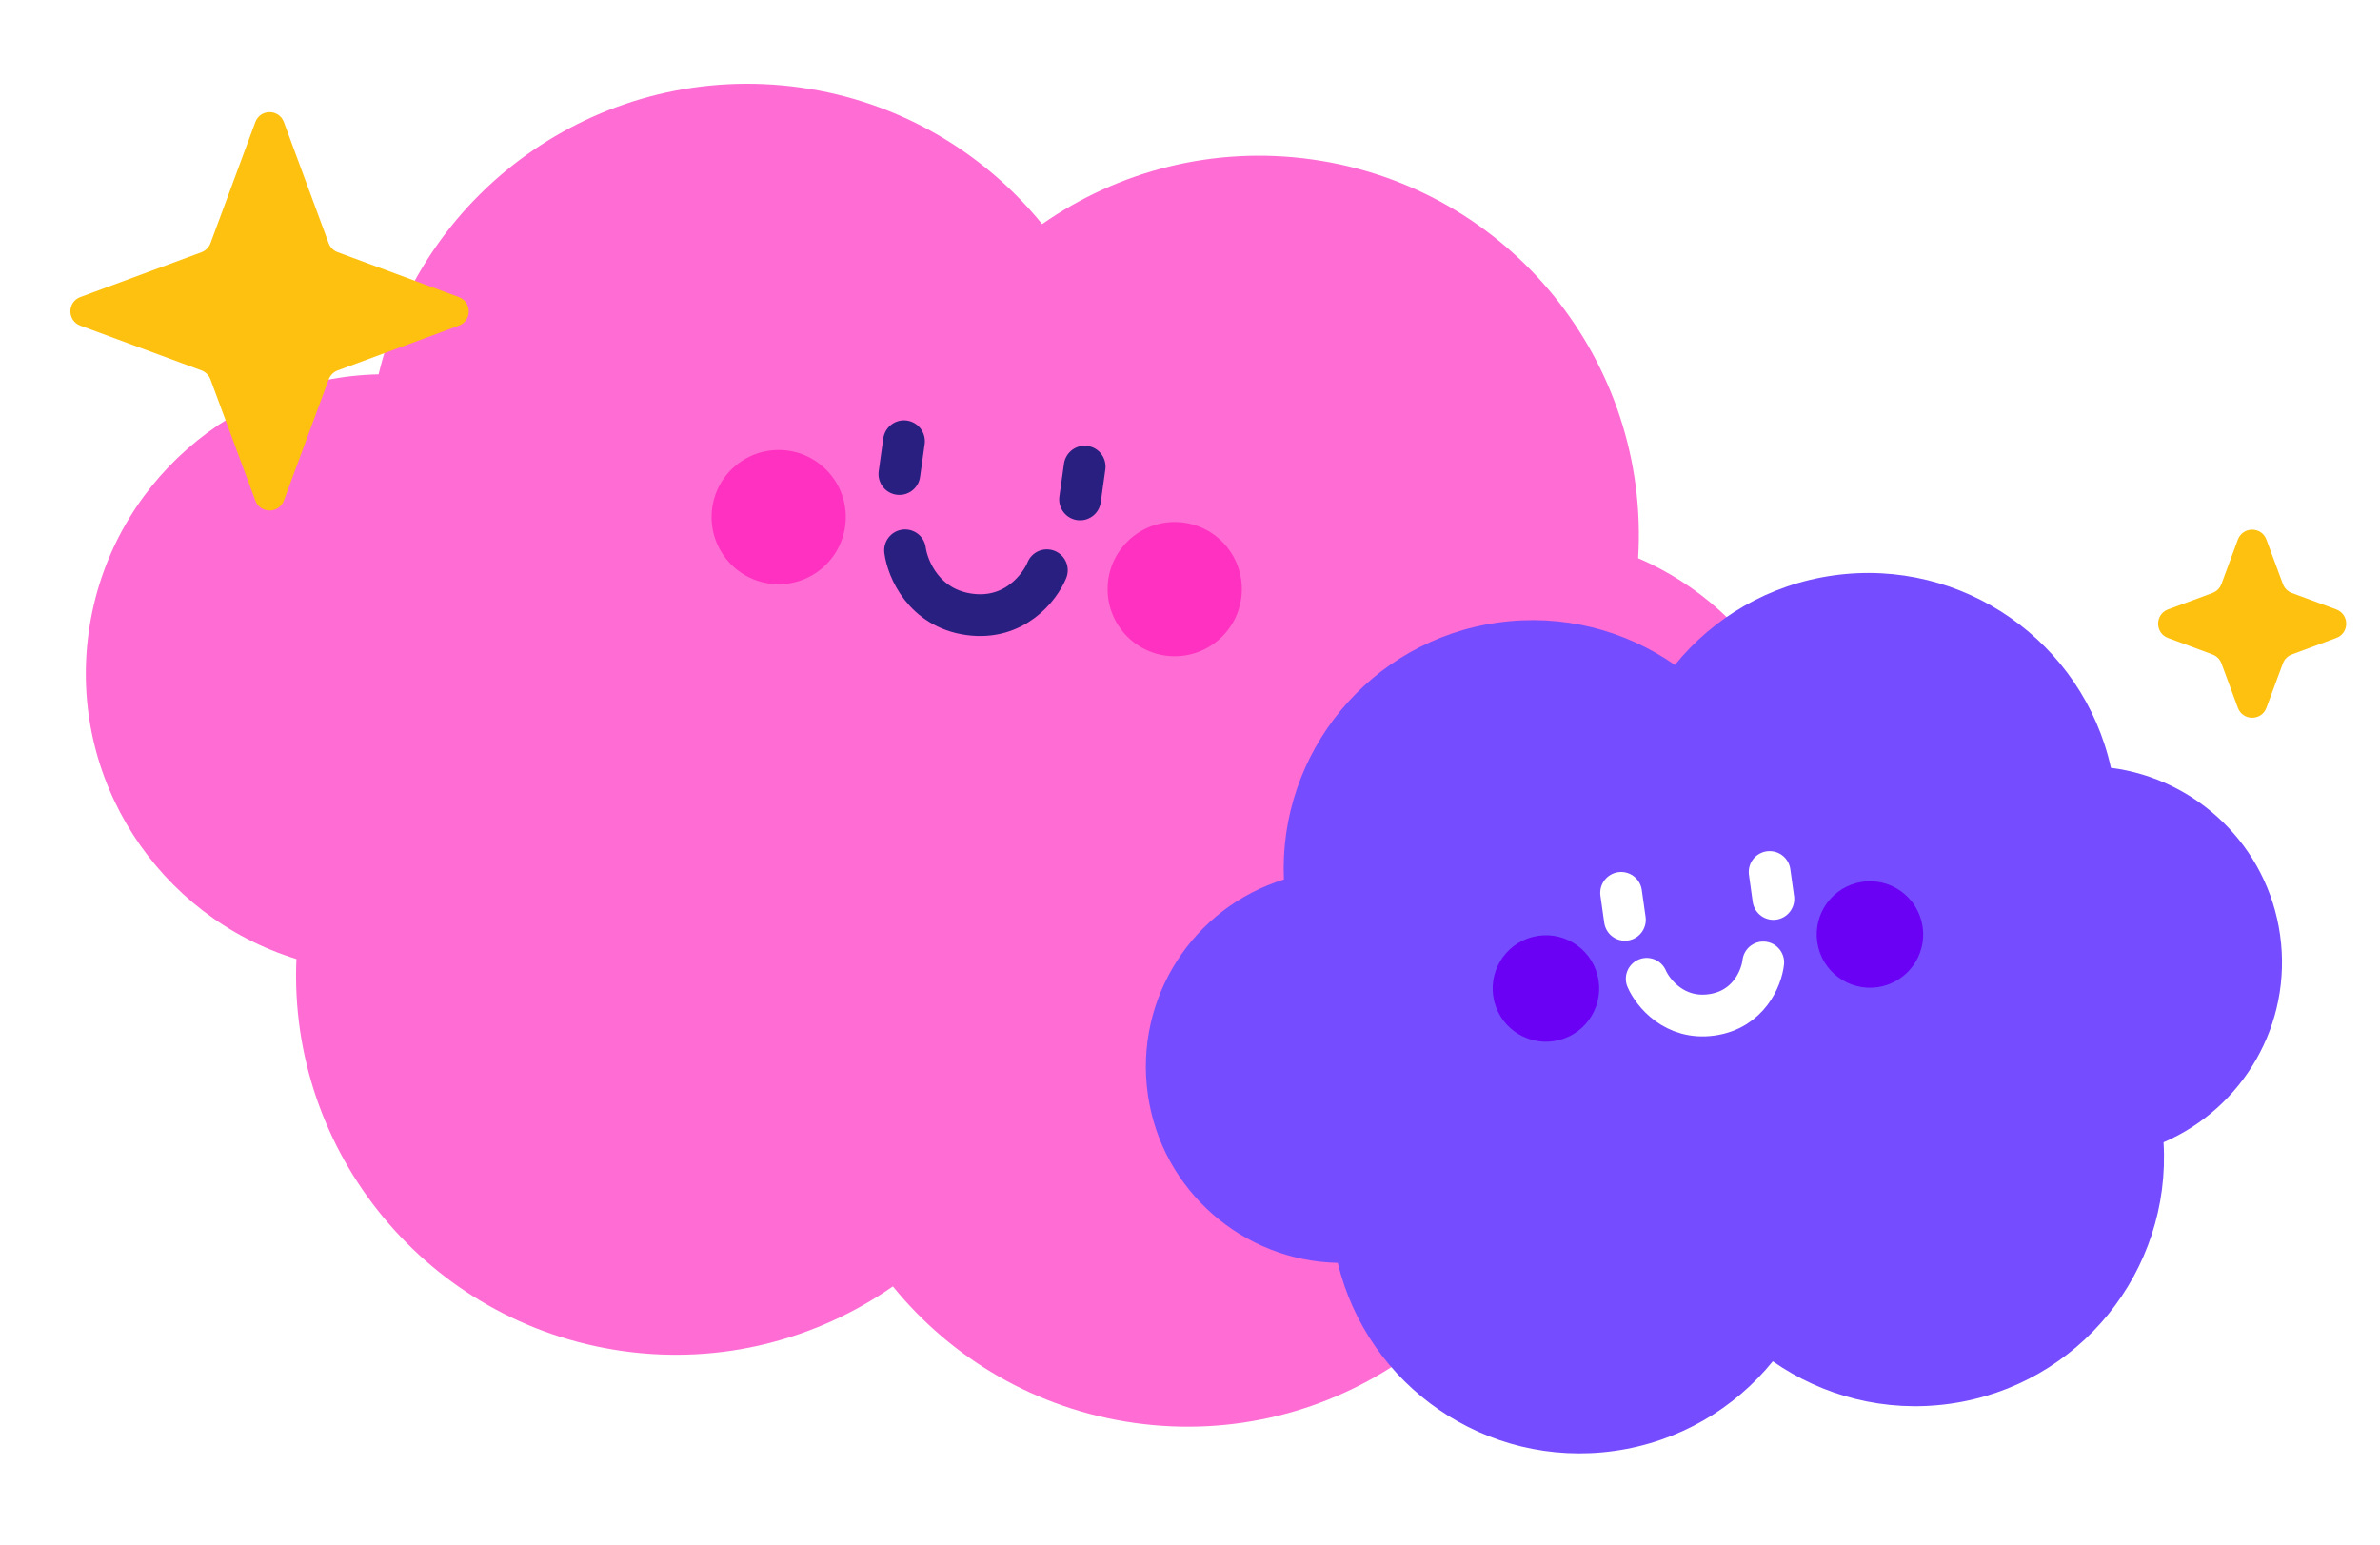 <svg width="57" height="37" viewBox="0 0 57 37" fill="none" xmlns="http://www.w3.org/2000/svg">
<path d="M31.425 3.819C36.158 4.484 39.521 8.68 39.233 13.369C42.123 14.616 43.946 17.677 43.487 20.944C43.027 24.212 40.432 26.65 37.31 27.051C36.294 31.64 31.905 34.746 27.172 34.081C24.805 33.748 22.781 32.53 21.384 30.81C19.567 32.078 17.285 32.691 14.917 32.359C10.239 31.701 6.897 27.594 7.099 22.97C3.798 21.951 1.63 18.662 2.126 15.132C2.623 11.601 5.613 9.036 9.067 8.966C10.148 4.466 14.492 1.439 19.17 2.096C21.537 2.429 23.561 3.647 24.959 5.367C26.776 4.098 29.058 3.486 31.425 3.819Z" fill="#FF6CD3"/>
<g filter="url(#filter0_g_2_146)">
<circle cx="18.649" cy="12.385" r="1.607" fill="#FF31C1"/>
</g>
<g filter="url(#filter1_g_2_146)">
<circle cx="28.134" cy="14.11" r="1.607" fill="#FF31C1"/>
</g>
<path d="M21.65 10.568L21.54 11.354" stroke="#291F81" stroke-linecap="round"/>
<path d="M25.977 11.176L25.867 11.962" stroke="#291F81" stroke-linecap="round"/>
<path d="M21.676 13.181C21.736 13.629 22.126 14.562 23.208 14.714C24.29 14.866 24.901 14.073 25.072 13.658" stroke="#291F81" stroke-linecap="round"/>
<path d="M43.91 13.782C47.013 13.346 49.89 15.382 50.556 18.39C52.603 18.653 54.305 20.252 54.607 22.394C54.908 24.537 53.712 26.543 51.816 27.359C52.005 30.434 49.801 33.186 46.699 33.622C45.146 33.84 43.65 33.437 42.458 32.605C41.542 33.733 40.216 34.533 38.663 34.751C35.597 35.182 32.748 33.198 32.039 30.247C29.776 30.201 27.815 28.52 27.489 26.206C27.164 23.891 28.585 21.733 30.749 21.065C30.617 18.034 32.809 15.342 35.875 14.911C37.427 14.693 38.922 15.095 40.113 15.926C41.029 14.797 42.358 14 43.91 13.782Z" fill="#754CFF"/>
<g filter="url(#filter2_g_2_146)">
<circle cx="1.275" cy="1.275" r="1.275" transform="matrix(-0.969 0.247 0.247 0.969 37.945 22.125)" fill="#6A00F4"/>
</g>
<g filter="url(#filter3_g_2_146)">
<circle cx="1.275" cy="1.275" r="1.275" transform="matrix(-0.969 0.247 0.247 0.969 45.705 20.832)" fill="#6A00F4"/>
</g>
<path d="M38.825 21.385L38.916 22.031" stroke="white" stroke-linecap="round"/>
<path d="M42.382 20.885L42.472 21.531" stroke="white" stroke-linecap="round"/>
<path d="M39.438 23.443C39.586 23.783 40.106 24.432 40.995 24.307C41.884 24.182 42.188 23.418 42.229 23.051" stroke="white" stroke-linecap="round"/>
<path d="M6.115 2.924C6.232 2.607 6.681 2.607 6.799 2.924L7.872 5.826C7.909 5.925 7.988 6.004 8.088 6.041L10.989 7.115C11.306 7.232 11.306 7.681 10.989 7.799L8.088 8.872C7.988 8.909 7.909 8.988 7.872 9.088L6.799 11.989C6.681 12.306 6.232 12.306 6.115 11.989L5.041 9.088C5.004 8.988 4.925 8.909 4.826 8.872L1.924 7.799C1.607 7.681 1.607 7.232 1.924 7.115L4.826 6.041C4.925 6.004 5.004 5.925 5.041 5.826L6.115 2.924Z" fill="#FFC10F"/>
<path d="M53.596 12.924C53.714 12.607 54.163 12.607 54.28 12.924L54.674 13.987C54.711 14.087 54.789 14.166 54.889 14.203L55.952 14.596C56.27 14.714 56.27 15.163 55.952 15.28L54.889 15.674C54.789 15.711 54.711 15.789 54.674 15.889L54.28 16.952C54.163 17.27 53.714 17.27 53.596 16.952L53.203 15.889C53.166 15.789 53.087 15.711 52.987 15.674L51.924 15.28C51.607 15.163 51.607 14.714 51.924 14.596L52.987 14.203C53.087 14.166 53.166 14.087 53.203 13.987L53.596 12.924Z" fill="#FFC10F"/>
<defs>
<filter id="filter0_g_2_146" x="13.043" y="6.779" width="11.214" height="11.214" filterUnits="userSpaceOnUse" color-interpolation-filters="sRGB">
<feFlood flood-opacity="0" result="BackgroundImageFix"/>
<feBlend mode="normal" in="SourceGraphic" in2="BackgroundImageFix" result="shape"/>
<feTurbulence type="fractalNoise" baseFrequency="2 2" numOctaves="3" seed="1100" />
<feDisplacementMap in="shape" scale="8" xChannelSelector="R" yChannelSelector="G" result="displacedImage" width="100%" height="100%" />
<feMerge result="effect1_texture_2_146">
<feMergeNode in="displacedImage"/>
</feMerge>
</filter>
<filter id="filter1_g_2_146" x="22.527" y="8.503" width="11.214" height="11.214" filterUnits="userSpaceOnUse" color-interpolation-filters="sRGB">
<feFlood flood-opacity="0" result="BackgroundImageFix"/>
<feBlend mode="normal" in="SourceGraphic" in2="BackgroundImageFix" result="shape"/>
<feTurbulence type="fractalNoise" baseFrequency="2 2" numOctaves="3" seed="1100" />
<feDisplacementMap in="shape" scale="8" xChannelSelector="R" yChannelSelector="G" result="displacedImage" width="100%" height="100%" />
<feMerge result="effect1_texture_2_146">
<feMergeNode in="displacedImage"/>
</feMerge>
</filter>
<filter id="filter2_g_2_146" x="31.748" y="18.4" width="10.55" height="10.55" filterUnits="userSpaceOnUse" color-interpolation-filters="sRGB">
<feFlood flood-opacity="0" result="BackgroundImageFix"/>
<feBlend mode="normal" in="SourceGraphic" in2="BackgroundImageFix" result="shape"/>
<feTurbulence type="fractalNoise" baseFrequency="2 2" numOctaves="3" seed="1100" />
<feDisplacementMap in="shape" scale="8" xChannelSelector="R" yChannelSelector="G" result="displacedImage" width="100%" height="100%" />
<feMerge result="effect1_texture_2_146">
<feMergeNode in="displacedImage"/>
</feMerge>
</filter>
<filter id="filter3_g_2_146" x="39.509" y="17.107" width="10.55" height="10.55" filterUnits="userSpaceOnUse" color-interpolation-filters="sRGB">
<feFlood flood-opacity="0" result="BackgroundImageFix"/>
<feBlend mode="normal" in="SourceGraphic" in2="BackgroundImageFix" result="shape"/>
<feTurbulence type="fractalNoise" baseFrequency="2 2" numOctaves="3" seed="1100" />
<feDisplacementMap in="shape" scale="8" xChannelSelector="R" yChannelSelector="G" result="displacedImage" width="100%" height="100%" />
<feMerge result="effect1_texture_2_146">
<feMergeNode in="displacedImage"/>
</feMerge>
</filter>
</defs>
</svg>

